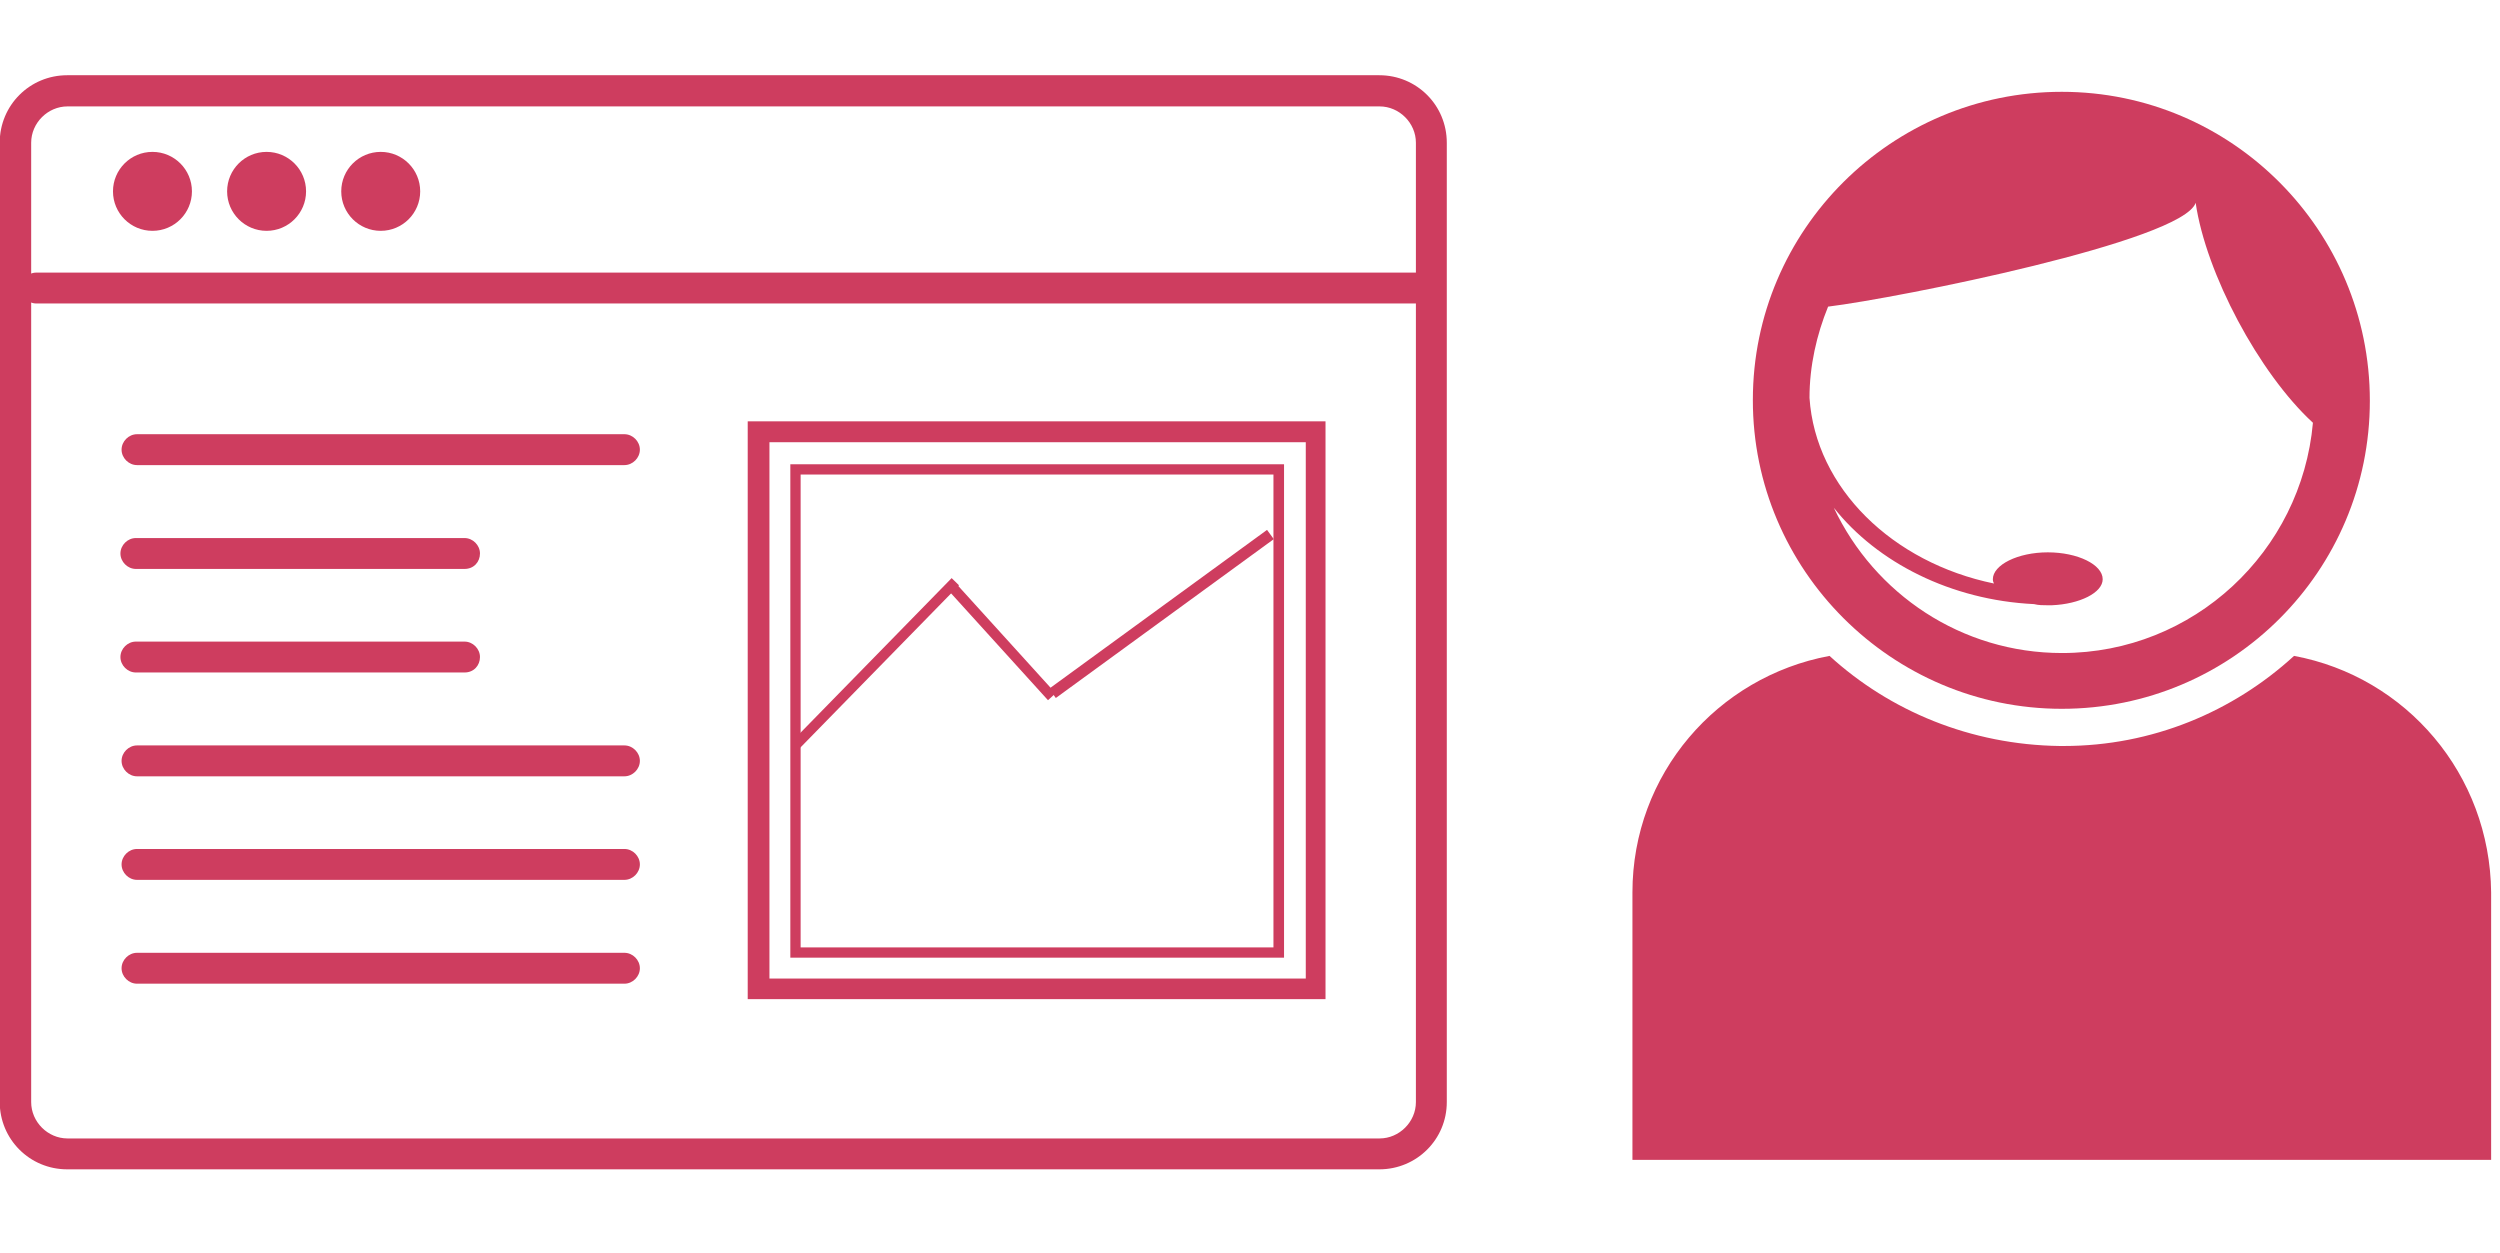 <?xml version="1.0" encoding="utf-8"?>
<!-- Generator: Adobe Illustrator 19.0.0, SVG Export Plug-In . SVG Version: 6.00 Build 0)  -->
<svg version="1.1" id="Capa_1" xmlns="http://www.w3.org/2000/svg" xmlns:xlink="http://www.w3.org/1999/xlink" x="0px" y="0px"
	 viewBox="-1108.9 202.1 874 438" style="enable-background:new -1108.9 202.1 874 438;" xml:space="preserve">
<style type="text/css">
	.st0{fill:#FFFFFF;}
	.st1{fill:#CE3D5F;}
</style>
<rect x="-1108.9" y="202.1" class="st0" width="874" height="438"/>
<path class="st1" d="M-626.7,610.9h-458.7c-13.1,0-23.6-10.5-23.6-23.6V252c0-13.1,10.5-23.6,23.6-23.6h458.7
	c13.1,0,23.6,10.5,23.6,23.6v335.4C-603.1,600.4-613.6,610.9-626.7,610.9z M-1085.3,239.3c-6.9,0-12.7,5.8-12.7,12.7v335.4
	c0,6.9,5.8,12.7,12.7,12.7h458.7c6.9,0,12.7-5.8,12.7-12.7V252c0-6.9-5.8-12.7-12.7-12.7H-1085.3L-1085.3,239.3z"/>
<circle class="st1" cx="-1055.6" cy="269" r="13.8"/>
<circle class="st1" cx="-1015.7" cy="269" r="13.8"/>
<circle class="st1" cx="-975.8" cy="269" r="13.8"/>
<path class="st1" d="M-612.9,308.2h-483.3c-2.9,0-5.4-2.5-5.4-5.4s2.5-5.4,5.4-5.4h483.3c2.9,0,5.4,2.5,5.4,5.4
	S-609.6,308.2-612.9,308.2z"/>
<path class="st1" d="M-645.5,551.4h-202v-202h202V551.4z M-839.9,544.2h187.5V356.7h-187.5V544.2z"/>
<path class="st1" d="M-660,536.9h-172.6V364.4H-660V536.9z M-829,533.3h165.3V368H-829V533.3z"/>
<path class="st1" d="M-890.6,364.7H-1061c-2.9,0-5.4-2.5-5.4-5.4s2.5-5.4,5.4-5.4h170.4c2.9,0,5.4,2.5,5.4,5.4
	S-887.7,364.7-890.6,364.7z"/>
<path class="st1" d="M-946.5,401h-114.9c-2.9,0-5.4-2.5-5.4-5.4s2.5-5.4,5.4-5.4h114.9c2.9,0,5.4,2.5,5.4,5.4S-943.2,401-946.5,401z
	"/>
<path class="st1" d="M-946.5,437.2h-114.9c-2.9,0-5.4-2.5-5.4-5.4s2.5-5.4,5.4-5.4h114.9c2.9,0,5.4,2.5,5.4,5.4
	S-943.2,437.2-946.5,437.2z"/>
<path class="st1" d="M-890.6,473.5H-1061c-2.9,0-5.4-2.5-5.4-5.4s2.5-5.4,5.4-5.4h170.4c2.9,0,5.4,2.5,5.4,5.4
	S-887.7,473.5-890.6,473.5z"/>
<path class="st1" d="M-890.6,509.7H-1061c-2.9,0-5.4-2.5-5.4-5.4s2.5-5.4,5.4-5.4h170.4c2.9,0,5.4,2.5,5.4,5.4
	S-887.7,509.7-890.6,509.7z"/>
<path class="st1" d="M-890.6,546H-1061c-2.9,0-5.4-2.5-5.4-5.4c0-2.9,2.5-5.4,5.4-5.4h170.4c2.9,0,5.4,2.5,5.4,5.4
	C-885.2,543.5-887.7,546-890.6,546z"/>
<rect x="-804.5" y="393.9" transform="matrix(0.715 0.699 -0.699 0.715 74.349 684.913)" class="st1" width="3.6" height="79.4"/>
<rect x="-784.5" y="424.4" transform="matrix(0.672 0.741 -0.741 0.672 66.728 701.913)" class="st1" width="52.2" height="3.6"/>
<rect x="-705.1" y="369.9" transform="matrix(0.589 0.808 -0.808 0.589 48.239 739.196)" class="st1" width="4" height="94.3"/>
<g>
	<g>
		<path class="st1" d="M-388.1,449.9c59.5,0,107.7-48.2,107.7-107.7c0-59.5-48.2-108-107.7-108s-108,48.2-108,107.7
			C-496.2,401.3-447.6,449.9-388.1,449.9z M-341.3,273c3.6,24.7,22.1,59.5,41,76.9c-4,45-41.7,80.5-87.7,80.5
			c-35.2,0-65.6-20.7-79.8-50.8c15.2,19.2,41,32.3,70,33.7c1.5,0.4,3.3,0.4,4.7,0.4c0.4,0,1.1,0,1.5,0l0,0
			c9.8-0.4,17.8-4.4,17.8-9.1c0-5.1-8.7-9.4-19.2-9.4c-10.5,0-19.2,4.4-19.2,9.4c0,0.4,0,0.7,0.4,1.5c-35.5-7.3-62.4-33.4-64.5-64.9
			c0-11.2,2.5-22.1,6.5-31.9C-445.4,306.3-345.7,286.4-341.3,273z"/>
		<path class="st1" d="M-306.9,431.4c-21.4,19.6-49.7,31.5-80.5,31.5l0,0c-0.4,0-0.4,0-0.7,0c-0.4,0-0.4,0-0.7,0l0,0
			c-31.2-0.4-59.5-12.3-80.5-31.5c-39.2,7.3-68.9,41.3-68.9,82.7v93.5h149.4h1.5H-238v-93.5C-238.4,472.8-267.7,438.7-306.9,431.4z"
			/>
	</g>
</g>
</svg>
